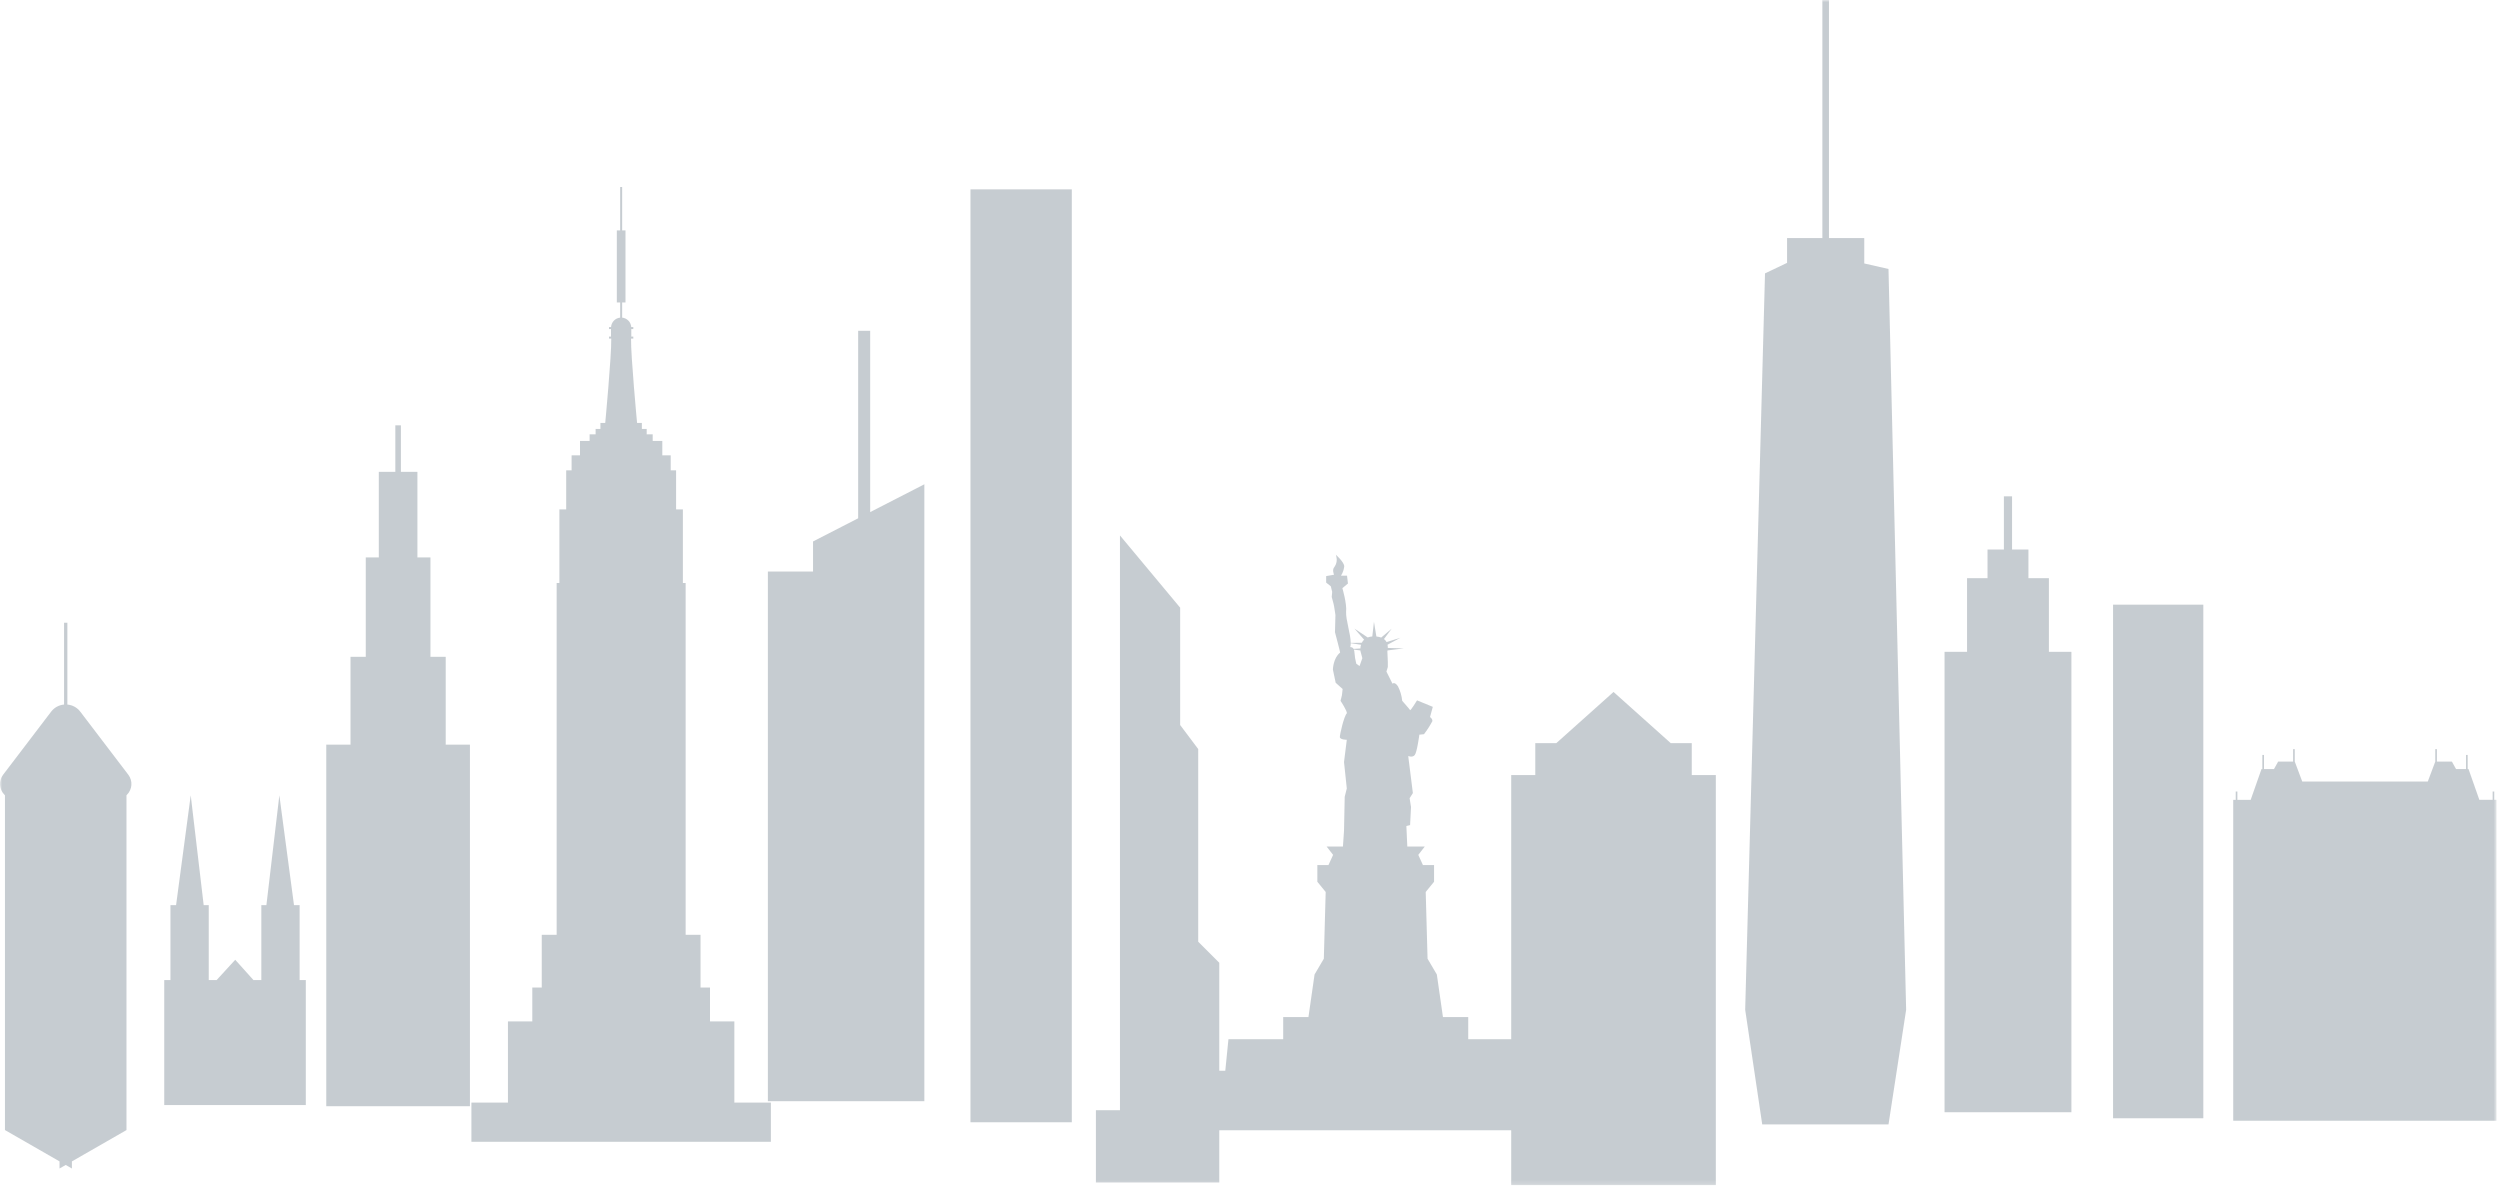 <svg width="588" height="279" viewBox="0 0 588 279" fill="none" xmlns="http://www.w3.org/2000/svg">
<g clip-path="url(#clip0_5_2)">
<g opacity="0.25">
<path d="M104.834 175.141V154.483H101.241V131.106H98.179V110.979H94.292V100.039H92.98V110.979H89.093V131.106H86.029V154.483H82.438V175.141H76.738V260.183H110.529V175.141H104.834Z" fill="#1D3447"/>
<mask id="mask0_5_2" style="mask-type:luminance" maskUnits="userSpaceOnUse" x="0" y="0" width="588" height="279">
<path d="M587.247 0H0V278.821H587.247V0Z" fill="white"/>
</mask>
<g mask="url(#mask0_5_2)">
<path d="M172.72 259.329V240.229H166.991V232.272H164.764V219.865H161.264V137.114H160.617V119.814H159.017V110.628H157.751V107.098H155.775V103.708H153.514V102.153H152.101V100.882H150.971V99.469H149.84C149.84 99.469 148.347 83.579 148.423 79.636H148.952V79.166H148.482V77.394H148.952V76.924H148.468C148.434 76.36 148.2 75.827 147.808 75.42C147.416 75.014 146.892 74.76 146.33 74.706V71.143H147.117V54.192H146.33V43.986H145.86V54.192H145.073V71.142H145.86V74.705C145.298 74.76 144.774 75.013 144.382 75.419C143.99 75.826 143.756 76.359 143.722 76.923H143.238V77.393H143.708V79.165H143.238V79.635H143.767C143.843 83.577 142.35 99.468 142.35 99.468H141.22V100.881H140.089V102.152H138.676V103.706H136.417V107.096H134.439V110.627H133.168V119.814H131.568V137.114H130.921V219.86H127.421V232.272H125.197V240.229H119.468V259.329H110.875V268.559H181.313V259.329H172.72Z" fill="#1D3447"/>
<path d="M444.173 63.263L438.473 61.963V56H430.173V0H428.617V56H420.317V61.827L415.13 64.297L410.467 237.5L414.475 264.466H444.175L448.324 237.5L444.173 63.263Z" fill="#1D3447"/>
<path d="M30.177 182.212L18.862 167.354C18.5 166.886 18.046 166.498 17.527 166.216C17.008 165.933 16.436 165.761 15.847 165.712V146.464H15.066V165.712C14.477 165.761 13.904 165.933 13.385 166.216C12.866 166.498 12.412 166.886 12.051 167.354L0.735 182.212C0.207 182.905 -0.051 183.766 0.008 184.634C0.067 185.503 0.439 186.321 1.055 186.937L1.164 187.046V265.79L14 273.159V274.831L15.456 274L16.913 274.835V273.163L29.748 265.795V187.047L29.857 186.938C30.472 186.322 30.844 185.504 30.903 184.635C30.962 183.767 30.704 182.905 30.177 182.212Z" fill="#1D3447"/>
<path d="M252.089 44.539H228.256V263.957H252.089V44.539Z" fill="#1D3447"/>
<path d="M204.669 120.443V77.806H201.838V121.9L191.224 127.352V134.43H180.604V259.003H217.41V113.903L204.669 120.443Z" fill="#1D3447"/>
<path d="M397.902 182.29V174.779H392.951L379.503 162.746L366.051 174.779H361.096V182.294H355.434V278.825H403.564V182.29H397.902Z" fill="#1D3447"/>
<path d="M257.756 278.113V261.126H263.418V125.936L277.574 142.923V170.523L281.821 176.185V221.485L286.776 226.44V278.11L257.756 278.113Z" fill="#1D3447"/>
<path d="M70.473 230.506V212.886H69.148L65.704 187.054L62.658 212.886H61.464V230.506H59.609L55.324 225.737L50.953 230.506H49.098V212.886H47.906L44.86 187.054L41.414 212.886H40.091V230.506H38.629V259.917H71.929V230.506H70.473Z" fill="#1D3447"/>
<path d="M586.66 188.118V186.163H586.269V188.118H583.14L580.598 180.883H580.398V177.559H580.009V180.883H577.663L576.685 179.123H573.166V176.19H572.774V179.127L571.014 183.82H541.489L539.729 179.127V176.194H539.337V179.127H535.818L534.84 180.887H532.494V177.563H532.102V180.887H531.902L529.361 188.122H526.231V186.167H525.84V188.122H525.254V263.602H587.24V188.122L586.66 188.118Z" fill="#1D3447"/>
<path d="M367.361 251.841H358.943L358.2 244.413H345.327V239.213H339.383L337.945 229.199L335.764 225.492L335.328 209.792L337.291 207.392V203.467H334.674L333.583 201.067L335.11 199.104H331.005L330.998 199.08L330.78 194.28L331.653 194.062L331.871 189.81L331.544 187.738L332.307 186.538L331.216 177.812C331.216 177.812 332.198 178.249 332.743 177.594C333.288 176.939 333.833 172.794 333.833 172.794L334.924 172.685C335.663 171.725 336.319 170.703 336.886 169.632C336.996 169.086 336.341 168.65 336.341 168.65L336.996 166.25L333.287 164.724C333.287 164.724 331.761 167.232 331.652 167.014C331.543 166.796 329.798 164.833 329.798 164.833C329.683 163.655 329.35 162.509 328.817 161.453C328.053 160.253 327.508 160.798 327.508 160.798L326.091 157.963L326.418 156.873V155.673L326.309 153.165C326.309 153.165 326.327 153.094 326.35 152.98L330.189 152.503L326.415 152.393C326.422 152.139 326.399 151.885 326.347 151.636L329.378 150.001L326.122 151.013C325.975 150.733 325.768 150.488 325.515 150.298L327.315 147.87L324.866 149.952C324.499 149.817 324.116 149.735 323.726 149.707L323.154 146.246L322.765 149.694C322.394 149.719 322.029 149.798 321.681 149.929L318.554 147.835L320.833 150.447C320.612 150.655 320.431 150.902 320.299 151.175C319.553 151.175 318.331 151.199 317.691 151.21C317.678 149.11 316.509 145.753 316.602 143.896C316.82 142.042 315.73 138.334 315.73 138.334L317.038 137.244L316.82 135.39H315.403C315.822 134.731 316.083 133.985 316.166 133.209C316.166 132.228 314.203 130.483 314.203 130.483L314.312 130.919C314.419 131.327 314.435 131.753 314.36 132.167C314.284 132.582 314.119 132.975 313.876 133.319C313.222 133.973 313.767 135.173 313.767 135.173L311.913 135.5V137.027L313.004 137.899L313.331 139.207L313.222 140.407C313.222 140.407 313.549 141.715 313.658 142.042C313.767 142.369 314.094 144.659 314.094 144.659L313.985 148.695C313.985 148.695 315.294 153.603 315.185 153.495C313.549 154.803 313.495 157.476 313.495 157.476L314.149 160.583L315.784 162.055L315.621 163.527L315.294 164.836C315.294 164.836 316.929 167.289 316.766 167.78C316.111 168.434 315.13 172.688 315.13 173.342C315.13 173.996 316.766 173.996 316.766 173.996L316.111 179.231L316.766 185.447L316.275 187.41L316.111 195.425L315.858 199.103H312.018L313.545 201.066L312.454 203.466H309.837V207.391L311.8 209.791L311.364 225.491L309.183 229.198L307.745 239.212H301.804V244.412H288.931L288.188 251.84H279.771L277.543 265.84H369.59L367.361 251.841ZM320.421 154.8L319.767 156.654L319.004 156.109C318.772 155.253 318.626 154.377 318.568 153.492C318.556 153.254 318.511 153.018 318.436 152.792L319.968 152.985C319.977 153.098 319.985 153.168 319.985 153.168L320.421 154.8ZM317.695 151.281L320.113 151.649C320.03 151.931 319.981 152.223 319.967 152.517L318.362 152.617C318.093 152.117 317.662 152.262 317.586 152.182C317.663 151.888 317.7 151.584 317.695 151.281Z" fill="#1D3447"/>
<path d="M481.901 153.312V135.986H477.088V129.248H473.238V116.735H471.314V129.248H467.464V135.986H462.651V153.312H457.357V261.598H487.196V153.312H481.901Z" fill="#1D3447"/>
<path d="M518.224 142.216H496.99V263.014H518.224V142.216Z" fill="#1D3447"/>
</g>
</g>
</g>
<defs>
<clipPath id="clip0_5_2">
<rect width="587.247" height="278.821" fill="white"/>
</clipPath>
</defs>
</svg>
